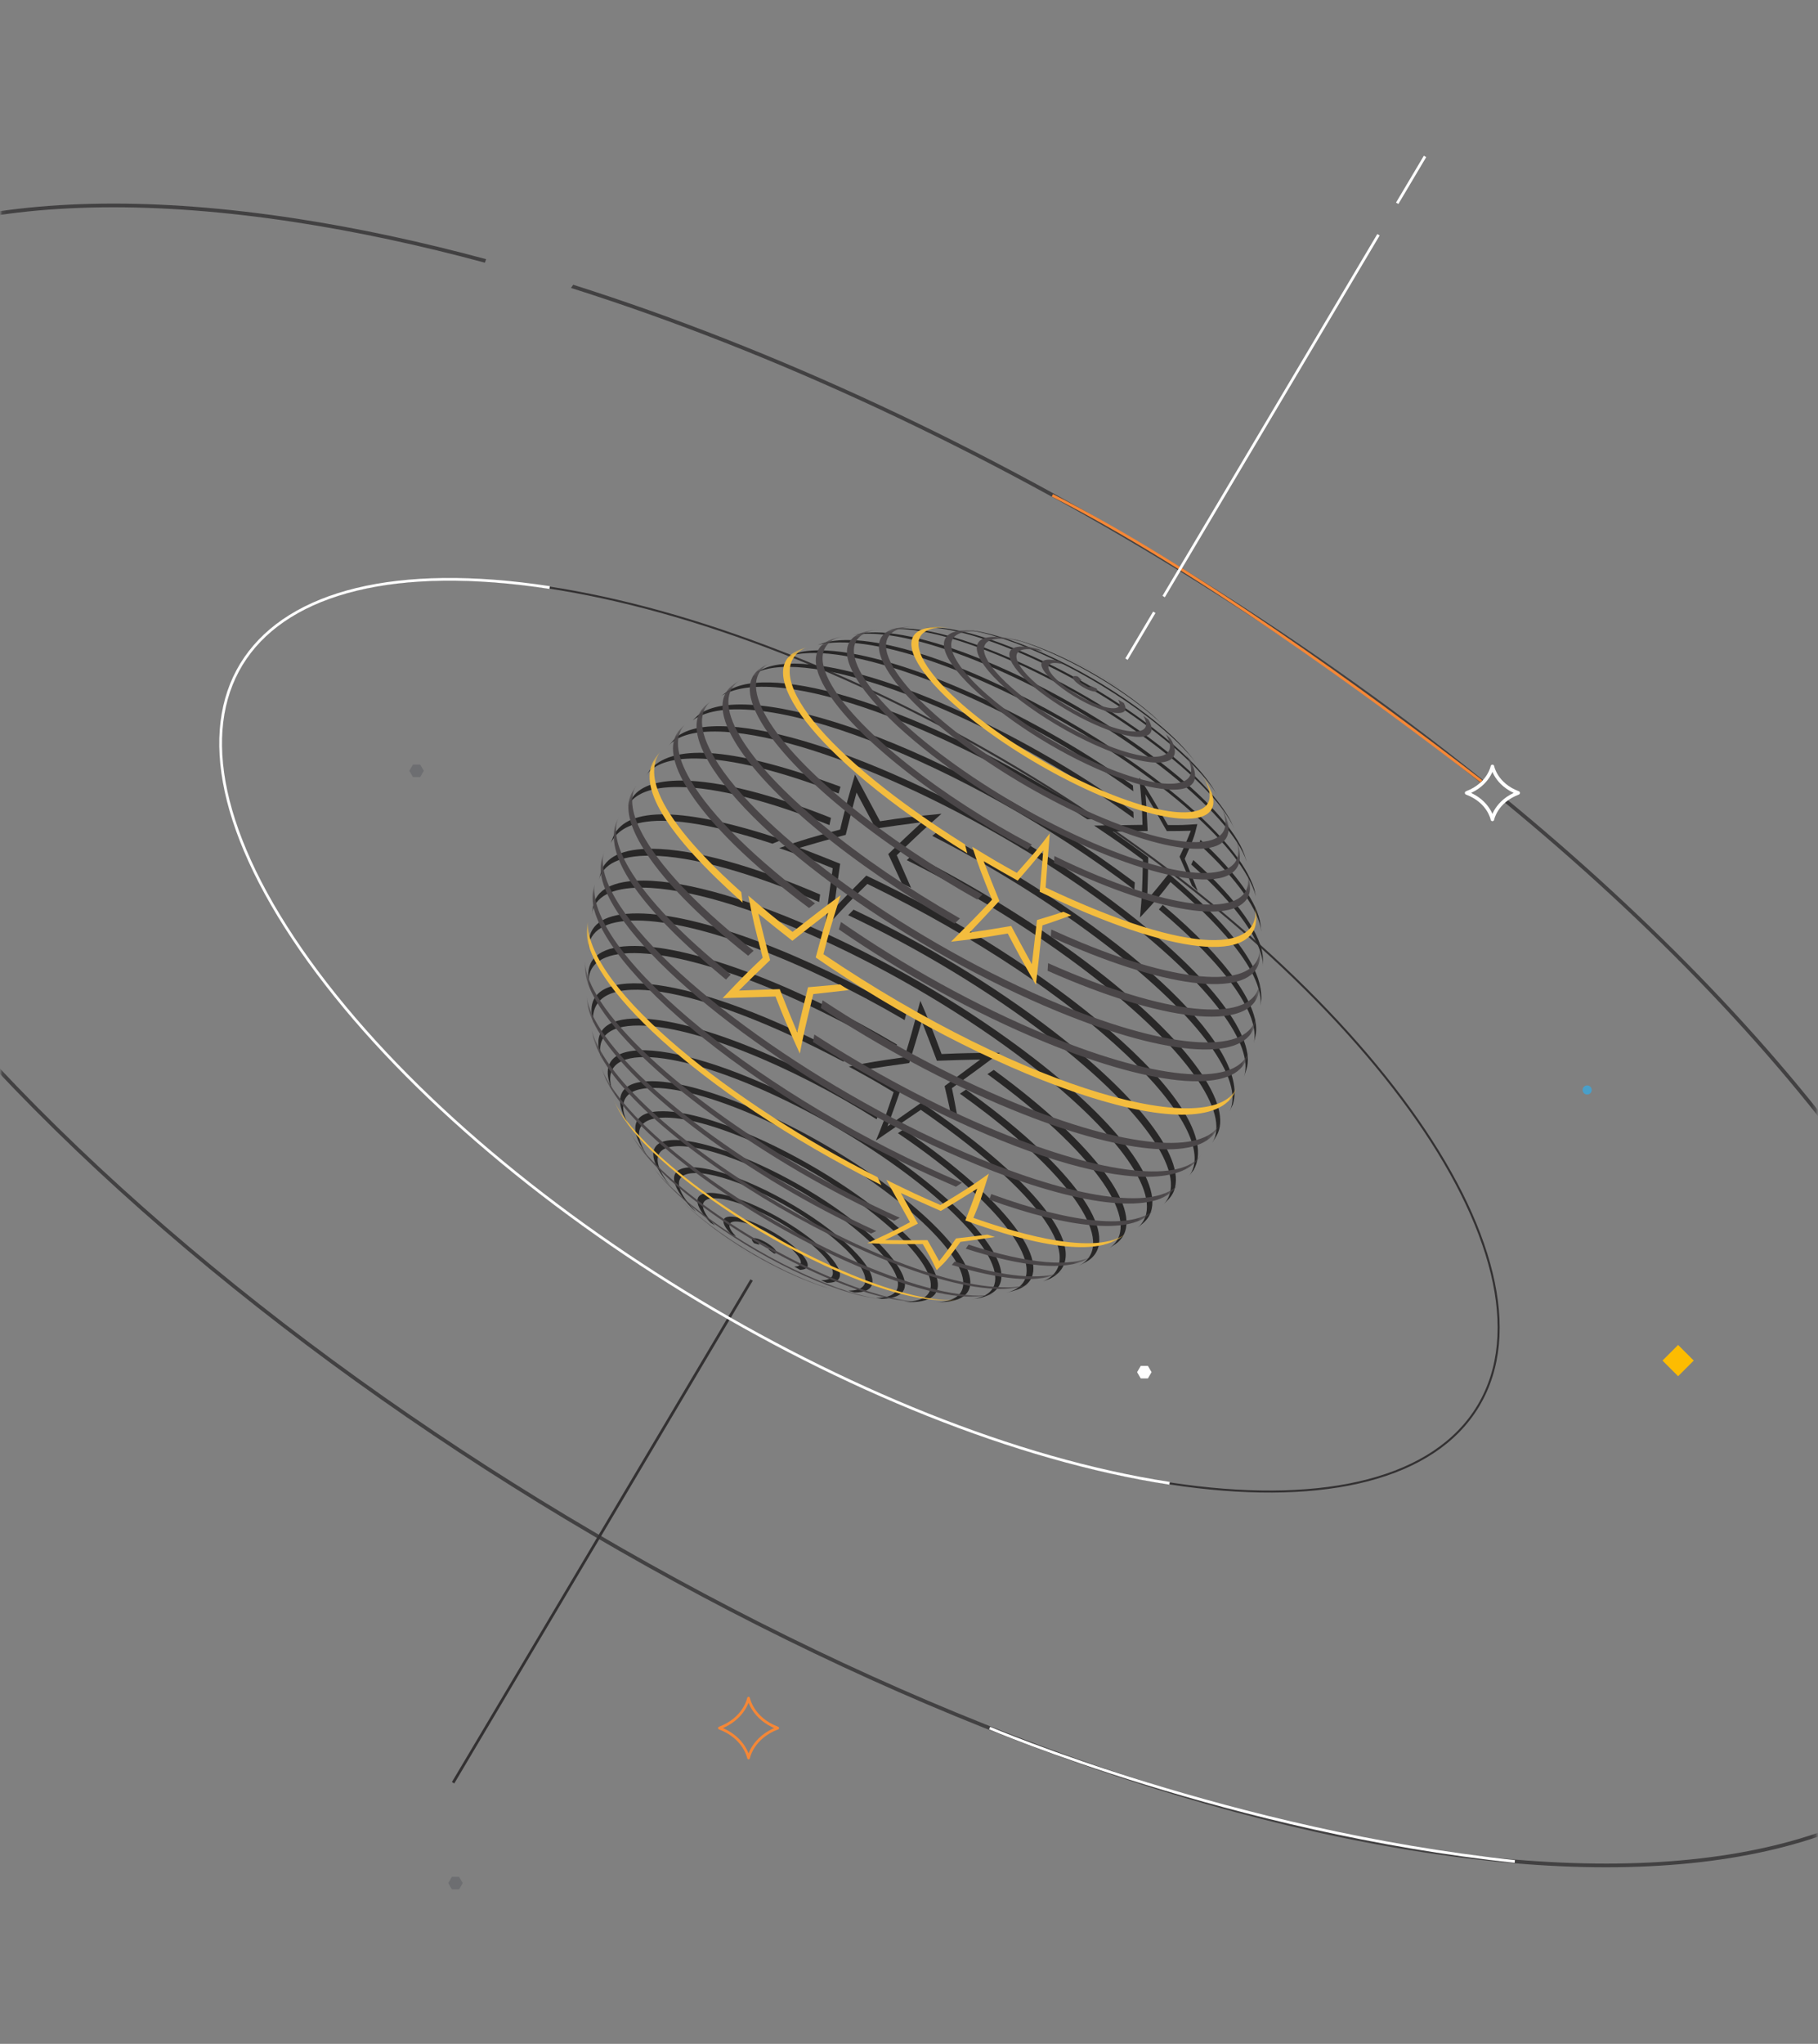 <svg width="421" height="473" viewBox="0 0 421 473" fill="none" xmlns="http://www.w3.org/2000/svg">
<rect x="0" y="0" width="421" height="473" fill="#808080" stroke="none"/>
<mask id="mask0_2017_5085" style="mask-type:luminance" maskUnits="userSpaceOnUse" x="0" y="0" width="421" height="473">
<path d="M421 0H0V472.327H421V0Z" fill="white"/>
</mask>
<g mask="url(#mask0_2017_5085)">
<path d="M342.351 325.33C362.698 291.304 315.043 225.359 235.909 178.036C156.776 130.713 76.13 119.933 55.783 153.958C35.436 187.983 83.091 253.929 162.225 301.252C241.358 348.575 322.004 359.355 342.351 325.33Z" stroke="#333132" stroke-width="0.468" stroke-miterlimit="10"/>
<path d="M97.3 176.94H95.626L94.793 178.384L95.626 179.836H97.3L98.141 178.384L97.3 176.94Z" fill="#6D6E71"/>
<path d="M106.314 434.352H104.64L103.807 435.796L104.64 437.248H106.314L107.155 435.796L106.314 434.352Z" fill="#6D6E71"/>
<path d="M265.83 316.104H264.163L263.322 317.556L264.163 319H265.83L266.671 317.556L265.83 316.104Z" fill="white"/>
<path d="M367.543 253.302C368.126 253.302 368.598 252.83 368.598 252.247C368.598 251.664 368.126 251.191 367.543 251.191C366.959 251.191 366.487 251.664 366.487 252.247C366.487 252.83 366.959 253.302 367.543 253.302Z" fill="#499FC9"/>
<path d="M392.226 314.874L388.607 311.256L384.988 314.874L388.607 318.493L392.226 314.874Z" fill="#FDBC01"/>
<mask id="mask1_2017_5085" style="mask-type:luminance" maskUnits="userSpaceOnUse" x="0" y="2" width="421" height="468">
<path d="M420.696 2.698H0.118V469.367H420.696V2.698Z" fill="white"/>
</mask>
<g mask="url(#mask1_2017_5085)">
<path fill-rule="evenodd" clip-rule="evenodd" d="M-60.15 80.478C-41.036 52.666 3.438 40.613 68.492 50.572C82.831 52.767 97.576 55.936 112.562 59.979C112.461 60.249 112.372 60.521 112.294 60.795C97.354 56.766 82.655 53.607 68.362 51.419C3.376 41.47 -40.628 53.585 -59.444 80.962C-78.249 108.323 -72.079 151.208 -36.028 203.261C0.002 255.288 58.962 306.45 125.177 347.1C191.39 387.749 264.82 417.864 329.768 427.827C394.749 437.796 438.767 425.672 457.591 398.285C476.268 371.113 470.325 328.639 434.938 277.108V277.111L434.158 275.985C412.503 244.749 382.751 213.916 348.203 185.502C348.413 185.316 348.639 185.132 348.883 184.951C383.011 213.038 412.473 243.49 434.081 274.376V274.362L434.862 275.488C470.988 327.597 477.432 370.932 458.298 398.77C439.175 426.591 394.687 438.652 329.638 428.674C264.547 418.689 191.01 388.521 124.728 347.83C58.448 307.139 -0.615 255.902 -36.733 203.748C-72.831 151.629 -79.277 108.306 -60.15 80.478ZM132.237 66.641C179.118 81.459 227.608 104.218 272.765 131.919C297.498 147.092 321.226 163.743 343.138 181.381C343.358 181.178 343.56 180.972 343.744 180.768C321.779 163.084 297.998 146.393 273.214 131.189C228.088 103.507 179.622 80.745 132.734 65.899C132.578 66.15 132.412 66.397 132.237 66.641Z" fill="#424142"/>
</g>
<path d="M345.604 177.368C345.604 177.368 344.842 181.526 339.629 183.502C344.85 185.478 345.604 189.635 345.604 189.635C345.604 189.635 346.365 185.478 351.578 183.502C346.357 181.526 345.604 177.368 345.604 177.368Z" stroke="white" stroke-width="0.817" stroke-linecap="round" stroke-linejoin="round"/>
<path d="M173.345 393.005C173.345 393.005 172.488 397.694 166.593 399.924C172.48 402.154 173.345 406.843 173.345 406.843C173.345 406.843 174.202 402.154 180.097 399.924C174.21 397.694 173.345 393.005 173.345 393.005Z" stroke="#F58736" stroke-width="0.635" stroke-linejoin="round"/>
<path d="M343.072 180.82C316.642 160.444 275.978 130.951 243.7 114.646" stroke="#F58736" stroke-width="0.635" stroke-linejoin="round"/>
<path d="M329.997 36.205L323.554 47.044" stroke="white" stroke-width="0.635" stroke-miterlimit="10"/>
<path d="M319.221 54.328L269.472 138.061" stroke="white" stroke-width="0.635" stroke-miterlimit="10"/>
<path d="M267.306 141.703L260.863 152.549" stroke="white" stroke-width="0.635" stroke-miterlimit="10"/>
<path d="M174.051 296.228L104.925 412.572" stroke="#333132" stroke-width="0.635" stroke-miterlimit="10"/>
<path d="M229.172 399.924C229.172 399.924 285.523 423.894 350.785 430.789" stroke="white" stroke-width="0.635" stroke-miterlimit="10"/>
<path d="M127.285 135.974C55.835 125.016 30.055 162.531 69.696 219.779C109.337 277.018 199.394 332.314 270.844 343.272" stroke="white" stroke-width="0.635" stroke-miterlimit="10"/>
<path d="M243.153 295.934C253.436 290.658 241.479 274.273 213.391 255.167C211.026 256.809 207.868 259.007 205.52 260.665C206.488 258.094 207.733 254.643 208.606 252.04C206.273 250.644 203.139 248.811 200.783 247.462C203.703 246.986 207.614 246.407 210.55 246.018C211.447 243.138 212.621 239.282 213.454 236.378C214.533 239.099 215.946 242.741 216.953 245.486C219.968 245.375 223.983 245.256 226.998 245.201C224.523 247.049 221.222 249.509 218.739 251.35C219.175 253.223 219.77 255.722 220.143 257.61L221.77 258.777C221.389 256.69 220.889 253.897 220.437 251.826C226.07 247.732 227.586 246.629 231.585 243.638C224.436 243.693 223.333 243.709 218.048 243.931C215.549 237.298 215.35 236.758 213.129 231.609C211.225 238.726 210.931 239.821 209.455 244.669C202.933 245.597 201.759 245.764 196.562 246.835C201.751 249.684 202.552 250.12 206.94 252.754C204.821 259.046 204.552 259.856 202.846 263.95C206.707 261.274 210.169 258.904 213.232 256.841C245.113 278.938 250.429 292.705 241.558 296.545L243.161 295.934" fill="#282727"/>
<path d="M234.727 298.727C244.677 296.085 238.131 283.215 217.985 267.671C215.192 265.513 212.264 263.402 209.249 261.363L207.924 262.244C211.002 264.315 213.994 266.465 216.842 268.663C236.742 284.024 243.106 296.712 233.029 299.171L234.735 298.735" fill="#282727"/>
<path d="M251.389 292.11C259.696 287.682 251.5 273.432 229.521 256.468C227.633 255.008 225.689 253.572 223.705 252.151L222.293 253.111C224.38 254.595 226.427 256.111 228.41 257.642C250.254 274.503 258.316 288.642 249.834 292.919L251.381 292.11" fill="#282727"/>
<path d="M258.221 287.976C265.766 282.882 256.983 268.235 234.512 250.89C233.076 249.787 231.616 248.692 230.132 247.605L228.665 248.581C230.283 249.755 231.87 250.945 233.425 252.144C255.801 269.417 264.465 283.977 256.761 288.936L258.221 287.976Z" fill="#282727"/>
<path d="M226.601 300.465C240.645 297.426 224.943 279.2 201.465 264.093C170.909 244.431 139.163 236.592 140.797 249.112C140.893 249.842 141.202 250.779 141.448 251.477L142.122 253.167C139.885 247.859 142.17 244.582 149.47 244.637C163.673 244.733 191.491 257.404 211.613 272.924C230.465 287.476 235.861 299.378 224.768 300.727L226.601 300.457" fill="#282727"/>
<path d="M218.246 301.337C229.958 300.853 225.364 289.705 207.543 275.947C189.246 261.824 163.942 250.311 151.025 250.215C143.924 250.168 142.043 253.58 144.828 259.015L144.86 259.07L145.764 260.784C142.702 255.238 144.424 251.715 151.525 251.763C164.069 251.85 188.635 263.038 206.4 276.74C223.888 290.237 228.26 301.147 216.429 301.401L218.246 301.33" fill="#282727"/>
<path d="M210.78 301.337C221.936 301.417 218.175 291.586 202.362 279.391C186.548 267.195 164.696 257.237 153.532 257.166C146.55 257.118 145.415 260.943 149.406 266.798L150.501 268.385C146.28 262.482 147.256 258.594 154.167 258.642C164.926 258.713 186.008 268.314 201.251 280.073C216.493 291.832 220.127 301.314 209.368 301.234C209.844 301.274 210.312 301.306 210.788 301.337" fill="#282727"/>
<path d="M204.282 300.6C216.469 300.116 203.98 288.111 202.512 286.746C184.858 270.258 150.867 257.356 151.287 267.306C151.398 270.02 154.358 273.432 155.619 274.892L157.444 276.891C150.771 270.068 150.375 265.196 157.381 265.251C166.244 265.315 183.62 273.218 196.173 282.914C208.725 292.61 211.724 300.417 202.861 300.354C203.338 300.449 203.806 300.536 204.282 300.615" fill="#282727"/>
<path d="M197.839 299.116C205.154 299.163 202.687 292.721 192.324 284.722C181.962 276.724 167.624 270.194 160.3 270.147C154.516 270.107 154.849 274.13 160.364 279.763C160.665 280.028 160.957 280.277 161.237 280.509C156.055 275.209 155.738 271.432 161.181 271.472C168.052 271.519 181.525 277.653 191.261 285.167C200.997 292.681 203.321 298.735 196.442 298.687C196.91 298.838 197.37 298.973 197.839 299.108" fill="#282727"/>
<path d="M191.491 296.878C196.752 296.918 194.974 292.284 187.524 286.54C180.081 280.795 169.782 276.106 164.522 276.066C160.364 276.034 160.602 278.922 164.569 282.977C165.14 283.35 165.228 283.397 165.569 283.612C161.959 279.922 161.737 277.288 165.529 277.312C170.322 277.343 179.708 281.62 186.5 286.857C193.292 292.094 194.911 296.315 190.11 296.283C190.571 296.489 191.031 296.688 191.491 296.878Z" fill="#282727"/>
<path d="M185.278 293.871C189.365 293.712 185.175 289.689 184.683 289.229C178.772 283.707 167.378 279.383 167.521 282.715C167.568 283.77 168.806 285.08 169.338 285.643C169.893 285.897 170.06 285.976 170.449 286.151C168.465 284.119 168.346 282.675 170.425 282.691C173.059 282.707 178.225 285.056 181.954 287.936C185.683 290.816 186.58 293.133 183.937 293.117C184.382 293.379 184.826 293.633 185.27 293.879" fill="#282727"/>
<path d="M179.264 290.102C180.168 290.102 179.859 289.317 178.581 288.325C177.304 287.341 175.535 286.532 174.638 286.532C173.924 286.532 173.964 287.024 174.638 287.714C175.185 287.889 175.424 287.952 175.876 288.087C175.566 287.77 175.55 287.547 175.876 287.547C176.28 287.547 177.082 287.912 177.661 288.365C178.24 288.817 178.375 289.174 177.97 289.166C178.399 289.483 178.827 289.793 179.264 290.102Z" fill="#282727"/>
<path d="M258.815 159.048C257.482 158.149 256.48 157.487 255.808 157.064C254.512 156.276 253.537 155.694 252.88 155.318C251.563 154.588 250.569 154.051 249.897 153.708C247.826 152.676 247.786 152.66 246.699 152.168L246.564 152.105C250.865 154.057 255.419 156.636 259.482 159.508L258.815 159.04" fill="#282727"/>
<path d="M267.496 166.038C266.345 164.998 265.052 163.919 263.616 162.816C254.975 156.144 243.795 150.415 235.448 148.058L233.441 147.527L232.941 147.4C241.875 149.598 254.475 155.921 264.108 163.348C266.139 164.919 267.908 166.435 269.4 167.871L267.504 166.046" fill="#282727"/>
<path d="M275.779 175.028C273.558 172.203 270.146 168.934 265.631 165.443C252.864 155.588 235.654 147.384 225.165 145.908L223.229 145.662C234.083 146.948 252.452 155.628 266.012 166.094C270.971 169.918 274.645 173.488 276.946 176.543L275.787 175.028" fill="#282727"/>
<path d="M280.85 182.312C278.446 178.479 273.812 173.734 267.147 168.593C250.651 155.866 227.903 145.456 216.041 145.178L214.93 145.162H214.089C214.152 145.162 214.208 145.162 214.271 145.162C226.419 145.249 250.215 156.08 267.417 169.354C274.598 174.893 279.493 179.987 281.881 184.033L280.85 182.312Z" fill="#282727"/>
<path d="M285.015 190.024C274.343 170.18 225.744 144.186 207.519 145.464L205.67 145.646C206.321 145.575 207.035 145.543 207.796 145.551C221.634 145.646 248.731 157.984 268.329 173.108C277.644 180.296 283.587 186.819 285.769 191.674L285.015 190.024Z" fill="#282727"/>
<path d="M288.594 199.038L288.166 197.768C286.285 192.38 279.62 184.787 268.694 176.353C247.358 159.889 217.85 146.455 202.782 146.352C201.425 146.344 200.235 146.44 199.196 146.646L197.458 147.011C198.569 146.773 199.878 146.654 201.378 146.662C216.771 146.765 246.93 160.5 268.734 177.321C280.112 186.096 286.967 193.983 288.737 199.506L288.586 199.038" fill="#282727"/>
<path d="M203.512 257.626C183.311 244.979 160.626 235.798 147.78 235.703C140.345 235.656 137.521 238.655 138.885 243.638L139.361 245.336C137.87 240.313 140.615 237.274 148.018 237.33C160.681 237.417 183.112 246.526 203.004 259.039L203.512 257.626Z" fill="#282727"/>
<path d="M137.068 234.997L137.346 236.687C136.235 223.738 161.117 227.594 195.228 245.645L197.291 245.082C158.975 224.547 135.219 223.286 137.068 234.997Z" fill="#282727"/>
<path d="M207.709 241.741C185.27 228.411 161.126 219.025 147.05 218.922C139.559 218.866 136.052 221.461 136.219 225.896L136.298 227.642C136.029 223.151 139.488 220.516 146.986 220.572C160.967 220.667 185.016 230.062 207.297 243.352L207.709 241.741Z" fill="#282727"/>
<path d="M209.907 234.418C209.764 234.33 209.622 234.251 209.471 234.164C186.461 220.794 162.11 211.487 147.74 211.384C140.337 211.336 136.632 213.732 136.354 217.89L136.251 219.636C136.441 215.422 140.107 212.979 147.534 213.034C161.84 213.129 186.135 222.452 209.026 235.806C209.177 235.894 209.336 235.989 209.487 236.076L209.907 234.418Z" fill="#282727"/>
<path d="M276.422 270.758C284.516 256.341 242.312 222.302 200.608 202.64C198.331 204.917 195.316 207.972 193.094 210.305C193.514 207.178 194.094 203.013 194.562 199.895C191.761 198.76 188.008 197.276 185.175 196.205C188.365 195.253 192.634 194.047 195.847 193.206C196.569 190.262 197.561 186.35 198.347 183.422C199.68 185.922 201.457 189.254 202.782 191.754C205.988 191.27 210.264 190.667 213.486 190.27C211.121 192.46 208.003 195.404 205.694 197.657C206.638 199.68 207.892 202.37 208.828 204.393L210.994 205.496C210.002 203.219 208.669 200.188 207.67 197.919C213.509 192.325 213.859 191.992 218.032 188.326C210.566 189.072 209.415 189.191 203.79 190.056C201.912 186.533 199.981 182.933 197.997 179.257C196.054 185.866 195.808 186.715 194.546 191.976C187.437 193.92 186.159 194.269 180.446 196.268C186.469 198.395 187.397 198.72 192.832 200.942C191.729 208.845 191.705 208.995 191.047 214.804C196.403 208.98 196.72 208.63 200.862 204.56C252.666 229.816 283.452 261.617 275.367 272.123L276.43 270.758" fill="#282727"/>
<path d="M270.59 277.558C276.541 271.392 266.901 256.372 244.065 238.758C230.029 227.927 213.486 218.025 197.664 210.519L196.426 211.804C212.303 219.286 228.958 229.236 243.073 240.123C265.909 257.745 275.478 272.757 269.353 278.819L270.59 277.558Z" fill="#282727"/>
<path d="M281.691 262.903C285.761 255.976 275.684 241.257 253.539 224.166C240.725 214.272 225.871 205.139 211.319 197.816L209.986 199.061C224.689 206.417 239.717 215.645 252.666 225.642C274.93 242.828 284.991 257.602 280.731 264.482L281.683 262.903" fill="#282727"/>
<path d="M285.531 255.5C289.538 242.035 260.181 214.875 217.247 192.317L215.898 193.452C229.91 200.617 244.121 209.432 256.451 218.945C278.089 235.64 288.174 250.065 284.77 257.142L285.539 255.5" fill="#282727"/>
<path d="M264.711 283.064C271.455 277.383 262.188 262.482 239.424 244.915C210.185 222.349 169.743 203.933 149.097 203.79C141.853 203.743 138.004 205.948 137.33 209.813L137.044 211.558C137.632 207.631 141.456 205.377 148.74 205.425C169.227 205.568 209.36 223.833 238.376 246.232C261.101 263.767 270.265 278.629 263.346 284.191L264.711 283.072" fill="#282727"/>
<path d="M189.928 207.02C174.757 200.49 160.792 196.499 151.089 196.427C144.059 196.379 140.139 198.395 139.131 201.957L138.663 203.663C139.599 200.037 143.511 197.974 150.597 198.022C160.348 198.093 174.424 202.14 189.69 208.757L189.92 207.02" fill="#282727"/>
<path d="M142.067 193.507L141.424 195.102C142.837 192.563 147.145 184.827 178.883 195.253L181.153 194.317C158.499 186.795 145.352 186.517 142.059 193.499" fill="#282727"/>
<path d="M192.435 189.278C178.971 183.914 166.751 180.709 157.944 180.645C151.66 180.606 147.796 182.161 146.209 184.978L145.328 186.588C146.867 183.7 150.755 182.089 157.127 182.137C166.037 182.2 178.423 185.477 192.078 190.952L192.435 189.27" fill="#282727"/>
<path d="M194.633 182.074C194.482 182.018 194.332 181.955 194.181 181.899C170.592 173.203 156.365 171.901 150.684 177.94L149.652 179.431C151.374 176.892 155.151 175.496 161.094 175.535C169.489 175.591 180.986 178.511 193.713 183.446C193.871 183.51 194.038 183.573 194.197 183.637L194.633 182.089" fill="#282727"/>
<path d="M292.093 231.069C292.046 228.07 291.927 220.088 270.646 202.203C269.186 204.052 267.203 206.488 265.647 208.258C265.766 205.298 265.885 201.339 265.893 198.379C263.45 196.57 260.165 194.198 257.673 192.444C260.101 192.404 263.346 192.357 265.774 192.317C265.655 189.762 265.473 186.358 265.267 183.811C266.774 186.35 268.758 189.754 270.202 192.333C271.868 192.333 274.098 192.309 275.764 192.254C275.05 194.079 274.018 196.499 273.153 198.26C274.026 200.275 275.208 202.949 276.026 204.989L277.375 206.234C276.486 203.981 275.312 200.982 274.352 198.76C276.327 194.285 276.534 193.817 277.271 190.722C273.971 190.952 273.701 190.968 270.44 190.936C266.758 184.541 266.695 184.422 263.838 179.923C264.378 185.644 264.449 186.374 264.576 190.897C257.173 190.992 255.904 191.016 253.365 191.063C258.99 194.864 260.006 195.546 264.664 199.006C264.513 206.123 264.489 207.036 263.989 212.344C268.226 207.758 268.67 207.282 271.051 204.124C276.422 208.789 292.76 222.976 291.911 232.759L292.093 231.085" fill="#282727"/>
<path d="M290.736 239.742C292.101 233.362 284.579 222.325 269.249 209.416L268.369 210.471C284.174 223.698 291.879 235.013 290.347 241.456L290.736 239.742Z" fill="#282727"/>
<path d="M292.458 221.929C292.347 216.557 286.793 208.448 276.343 199.038L275.859 200.069C286.753 209.829 292.49 218.223 292.474 223.698L292.458 221.929Z" fill="#282727"/>
<path d="M291.903 213.962C291.307 209.146 286.547 202.275 277.993 194.356L277.668 195.34C286.642 203.6 291.593 210.749 292.093 215.7L291.903 213.97" fill="#282727"/>
<path d="M288.626 247.541C290.974 240.345 281.024 226.586 260.49 210.733C230.14 187.31 188.175 168.204 166.751 168.061C161.419 168.022 157.865 169.164 155.992 171.259L154.818 172.608C156.667 170.434 160.269 169.251 165.712 169.291C187.222 169.442 229.371 188.628 259.839 212.146C280.588 228.157 290.578 242.059 288.047 249.239L288.626 247.541Z" fill="#282727"/>
<path d="M262.791 204.227C219.286 171.711 172.71 156.715 161.673 165.514L160.388 166.712C173.583 157.009 223.301 176.051 262.68 205.901L262.791 204.227Z" fill="#282727"/>
<path d="M168.481 159.984L167.125 160.992C180.637 153.057 220.786 169.307 251.802 189.604L253.841 189.461C212.716 162.586 178.146 153.367 168.489 159.984" fill="#282727"/>
<path d="M290.467 205.774C283.199 182.724 213.478 142.742 190.991 148.725L189.357 149.256C213.264 143.329 284.397 184.113 290.832 207.44L290.467 205.774Z" fill="#282727"/>
<path d="M262.466 187.898C236.059 168.767 201.941 153.692 184.025 153.573C180.589 153.549 177.979 154.081 176.178 155.08L174.662 155.945C176.495 154.874 179.177 154.311 182.747 154.334C200.973 154.461 235.742 169.862 262.521 189.357L262.466 187.898Z" fill="#282727"/>
<path d="M262.362 181.796C262.243 181.709 262.124 181.621 261.997 181.542C237.416 164.142 206.424 150.621 189.96 150.502C187.191 150.486 184.993 150.843 183.35 151.542L181.748 152.248C183.43 151.486 185.715 151.089 188.635 151.113C205.408 151.232 237.059 165.07 262.053 182.835C262.188 182.931 262.315 183.026 262.45 183.121L262.354 181.796" fill="#282727"/>
<mask id="mask2_2017_5085" style="mask-type:luminance" maskUnits="userSpaceOnUse" x="135" y="145" width="157" height="157">
<path d="M146.28 262.72C145.502 261.363 144.463 259.546 143.789 258.134C142.717 255.88 141.321 252.857 140.464 250.517C139.298 247.311 138.076 242.923 137.258 239.615C136.719 237.441 136.29 234.473 136.029 232.244C135.695 229.459 135.307 224.928 135.568 219.358C135.664 217.327 135.878 214.621 136.179 212.614C136.457 210.804 136.917 208.416 137.235 206.615C137.584 204.616 138.322 201.997 138.956 200.069C140.131 196.498 141.956 191.809 143.614 188.437C145.13 185.35 147.383 181.304 149.454 178.559C150.692 176.916 152.223 174.631 153.604 173.1C154.849 171.719 156.452 169.823 157.753 168.49C159.174 167.046 161.086 165.141 162.665 163.88C164.085 162.745 165.942 161.182 167.41 160.111C169.036 158.921 171.274 157.421 173.004 156.374C174.527 155.453 176.598 154.287 178.185 153.493C180.018 152.573 182.485 151.383 184.413 150.669C187.635 149.471 191.991 148.034 195.315 147.185C197.307 146.678 200.013 146.194 202.044 145.868C203.623 145.614 205.757 145.4 207.352 145.257C210.78 144.948 215.929 144.916 219.071 145.186C220.396 145.297 222.174 145.456 223.499 145.614C224.602 145.749 226.062 145.995 227.165 146.17C228.958 146.463 231.322 147.003 233.076 147.455C233.925 147.677 235.059 147.971 235.901 148.241C237.487 148.741 239.606 149.439 241.169 150.002C242.335 150.423 245.025 151.518 247.049 152.486C247.58 152.74 249.183 153.509 250.27 154.104C250.722 154.35 251.325 154.668 251.778 154.922C252.23 155.175 252.809 155.509 253.245 155.763C253.682 156.017 254.261 156.374 254.697 156.635C254.809 156.707 257.522 158.349 260.609 160.666C263.64 162.943 265.639 164.784 265.655 164.8C266.845 165.895 268.416 167.387 269.559 168.529C270.321 169.291 271.297 170.354 272.011 171.156C272.852 172.1 273.931 173.385 274.716 174.369C275.502 175.353 276.557 176.781 277.319 177.829C278.517 179.479 279.953 181.796 281.008 183.533C274.589 172.6 264.528 163.634 251.294 158.199C264.536 163.642 274.597 172.6 281.008 183.533C282.524 186.334 284.571 190.079 285.753 193.039C286.57 195.078 287.586 197.832 288.261 199.926C288.792 201.569 289.379 203.79 289.768 205.465C290.252 207.551 290.76 210.368 291.069 212.495C291.323 214.248 291.545 216.605 291.656 218.366C291.926 222.643 291.831 226.999 291.395 231.22C291.188 233.243 290.649 237.948 289.006 243.876C288.467 245.843 287.697 248.462 286.912 250.342C286.182 252.08 285.277 254.428 284.476 256.142C283.595 258.031 282.333 260.522 281.254 262.3C279.287 265.553 276.406 269.734 274.042 272.71C272.63 274.487 270.622 276.764 268.972 278.319C267.631 279.573 265.853 281.263 264.481 282.485C262.989 283.81 260.863 285.429 259.236 286.595C254.832 289.753 250.929 291.848 248.397 293.101C246.818 293.887 244.676 294.855 243.034 295.513C241.161 296.259 238.638 297.188 236.71 297.767C233.917 298.608 229.973 299.727 224.467 300.496C222.888 300.719 220.777 300.964 219.19 301.06C217.032 301.187 214.152 301.242 211.986 301.242C208.582 301.242 203.678 300.655 202.226 300.433C200.441 300.155 198.069 299.719 196.307 299.314C194.601 298.925 192.348 298.322 190.674 297.807C187.563 296.854 185.12 295.894 183.937 295.402C181.049 294.204 179.145 293.276 177.018 292.157C175.17 291.189 172.916 289.864 171.155 288.714C169.481 287.619 167.592 286.341 165.125 284.389C161.578 281.588 158.269 278.462 155.27 275.09C154.429 274.146 153.35 272.86 152.564 271.877C151.779 270.893 150.723 269.464 149.962 268.417C148.764 266.767 147.288 264.474 146.272 262.712L146.28 262.72Z" fill="white"/>
</mask>
<g mask="url(#mask2_2017_5085)">
<path d="M290.966 211.772C291.537 223.317 271.368 221.151 240.772 206.377C241.01 203.505 241.336 199.68 241.598 196.808C239.852 198.934 237.487 201.735 235.67 203.798C233.298 202.473 230.14 200.68 227.791 199.307C228.839 202.076 230.291 205.75 231.425 208.487C229.378 210.709 226.625 213.645 224.53 215.827C227.426 215.406 231.291 214.803 234.171 214.303C235.583 216.969 237.487 220.508 238.947 223.15C239.312 220.08 239.788 215.994 240.146 212.923C241.986 212.36 244.446 211.63 246.263 211.011L248.088 211.836C246.088 212.55 243.422 213.51 241.399 214.161C240.669 221.088 240.471 222.952 239.884 227.911C236.361 221.691 235.821 220.73 233.369 216.041C226.379 217.192 225.808 217.287 220.238 217.938C225.451 212.732 226.252 211.931 229.72 208.226C227.268 202.116 226.823 201.013 225.149 195.975C230.211 199.045 230.989 199.514 235.464 202.005C239.86 197.03 240.423 196.387 243.105 192.856C242.719 197.538 242.399 201.719 242.145 205.401C277.224 221.96 291.807 219.683 290.696 210.074L290.966 211.764" fill="#F3BC3E"/>
<path d="M289.173 203.084C291.854 213.018 277.437 213.788 253.904 204.115C250.635 202.775 247.35 201.291 244.073 199.704L244.168 198.117C247.5 199.744 250.857 201.259 254.189 202.632C277.437 212.185 291.609 211.352 288.697 201.394L289.165 203.092" fill="#4A4648"/>
<path d="M291.775 220.818C292.093 230.228 275.652 230.26 249.976 219.699C247.77 218.794 245.549 217.826 243.327 216.819L243.454 215.113C245.787 216.176 248.12 217.192 250.437 218.152C275.962 228.641 292.236 228.546 291.704 219.072L291.775 220.818Z" fill="#4A4648"/>
<path d="M291.609 228.808C290.974 237.885 273.899 237.607 247.636 226.816C245.961 226.126 244.279 225.412 242.597 224.666L242.708 222.905C244.533 223.722 246.358 224.499 248.175 225.245C274.319 235.989 291.268 236.211 291.712 227.054L291.609 228.8" fill="#4A4648"/>
<path d="M286.61 195.181C290.998 208.868 267.369 204.377 242.542 191.603C210.24 174.972 187.571 151.399 199.235 146.558C199.917 146.273 200.885 146.074 201.607 145.94L203.409 145.678C197.696 146.392 195.998 150.01 199.695 156.302C206.884 168.553 231.759 186.31 255.261 195.975C277.287 205.028 290.292 203.751 285.92 193.467L286.602 195.189" fill="#4A4648"/>
<path d="M283.19 187.501C288.625 197.887 276.676 199.482 255.848 190.92C234.472 182.137 211.843 165.982 205.313 154.842C201.718 148.717 203.734 145.384 209.835 145.083H209.899L211.835 145.011C205.495 145.13 203.313 148.383 206.908 154.509C213.255 165.324 235.226 181.01 255.975 189.54C276.406 197.935 288.046 196.268 282.349 185.89L283.198 187.501" fill="#4A4648"/>
<path d="M279.461 181.034C285.111 190.659 274.716 192.309 256.245 184.724C237.773 177.13 218.23 163.181 212.581 153.549C209.05 147.526 211.795 144.63 218.857 145.154L220.777 145.305C213.557 144.599 210.677 147.392 214.168 153.35C219.611 162.634 238.463 176.091 256.269 183.406C274.074 190.722 284.095 189.135 278.652 179.852C278.922 180.241 279.191 180.637 279.445 181.034" fill="#F3BC3E"/>
<path d="M275.573 175.781C281.246 186.58 264.608 181.764 262.687 181.177C239.582 174.131 211.415 151.145 220.238 146.535C222.642 145.273 227.077 146.13 228.974 146.495L231.616 147.074C222.364 144.71 217.953 146.796 221.499 152.835C225.982 160.484 241.518 171.568 256.189 177.598C270.86 183.629 279.12 182.319 274.637 174.67C274.954 175.035 275.264 175.4 275.573 175.773" fill="#4A4648"/>
<path d="M271.066 170.941C274.772 177.257 267.956 178.336 255.84 173.361C243.732 168.386 230.91 159.23 227.204 152.922C224.276 147.931 227.926 146.209 235.567 148.169C235.948 148.296 236.31 148.423 236.654 148.55C229.474 146.709 226.046 148.328 228.799 153.017C232.274 158.944 244.319 167.545 255.697 172.219C267.075 176.892 273.478 175.877 269.995 169.95C270.352 170.275 270.709 170.608 271.058 170.949" fill="#4A4648"/>
<path d="M265.956 166.561C268.614 171.092 263.719 171.87 255.022 168.299C246.326 164.729 237.114 158.151 234.456 153.612C232.354 150.026 234.972 148.788 240.463 150.2C241.074 150.51 241.161 150.558 241.51 150.748C236.503 149.463 234.115 150.589 236.035 153.858C238.463 157.992 246.858 163.983 254.784 167.244C262.719 170.505 267.178 169.791 264.758 165.657C265.163 165.951 265.567 166.252 265.956 166.554" fill="#4A4648"/>
<path d="M260.244 162.681C262.148 166.3 256.57 164.689 255.927 164.491C248.183 162.126 238.749 154.43 241.701 152.882C242.637 152.398 244.39 152.811 245.144 152.993C245.644 153.343 245.795 153.454 246.136 153.708C243.383 153.001 242.074 153.62 243.129 155.421C244.462 157.691 249.08 160.991 253.436 162.785C257.792 164.578 260.252 164.189 258.919 161.912C259.363 162.166 259.807 162.428 260.244 162.689" fill="#4A4648"/>
<path d="M253.967 159.365C254.428 160.142 253.586 160.277 252.087 159.666C250.595 159.055 249.016 157.921 248.556 157.143C248.199 156.524 248.643 156.318 249.587 156.556C250.008 156.945 250.191 157.111 250.524 157.445C250.095 157.334 249.897 157.429 250.056 157.706C250.262 158.056 250.976 158.571 251.65 158.849C252.325 159.127 252.706 159.063 252.499 158.714C252.991 158.928 253.475 159.143 253.951 159.365" fill="#4A4648"/>
<path d="M180.248 293.784C178.798 293.08 177.725 292.54 177.026 292.165C175.693 291.441 174.701 290.888 174.051 290.507C172.76 289.729 171.797 289.134 171.163 288.722C169.235 287.444 169.203 287.42 168.227 286.722L168.108 286.635C171.948 289.388 176.455 292.038 180.978 294.117L180.24 293.776" fill="#4A4648"/>
<path d="M190.65 297.807C189.174 297.33 187.595 296.743 185.921 296.061C175.82 291.911 165.267 285.103 159.054 279.041L157.587 277.566L157.229 277.193C163.593 283.834 175.376 291.586 186.627 296.204C188.999 297.18 191.197 297.949 193.189 298.529L190.658 297.799" fill="#4A4648"/>
<path d="M202.567 300.488C199.005 299.981 194.474 298.655 189.198 296.489C174.281 290.356 158.57 279.557 152.04 271.21L150.858 269.655C157.396 278.415 174.098 289.983 189.935 296.489C195.728 298.87 200.655 300.266 204.448 300.734L202.559 300.488" fill="#4A4648"/>
<path d="M211.422 301.234C206.9 301.068 200.473 299.425 192.689 296.227C173.416 288.309 153.032 273.812 146.859 263.68L146.288 262.72L145.867 261.99C145.899 262.046 145.931 262.093 145.962 262.149C152.112 272.622 173.384 287.817 193.49 296.077C201.877 299.528 208.74 301.218 213.438 301.266L211.43 301.234" fill="#4A4648"/>
<path d="M220.182 300.988C197.656 301.671 150.85 272.575 142.844 256.158L142.075 254.46C142.344 255.063 142.67 255.69 143.059 256.349C150.057 268.282 174.297 285.579 197.188 294.99C208.074 299.465 216.691 301.345 221.991 300.814L220.182 300.988Z" fill="#F3BC3E"/>
<path d="M229.775 299.576L228.466 299.838C222.864 300.901 212.954 298.933 200.187 293.68C175.257 283.437 148.875 264.6 141.249 251.604C140.559 250.437 140.051 249.35 139.71 248.358L139.155 246.676C139.504 247.763 140.051 248.953 140.813 250.247C148.605 263.521 175.566 282.778 201.044 293.244C214.334 298.703 224.594 300.695 230.259 299.473L229.783 299.576" fill="#4A4648"/>
<path d="M237.971 196.602C216.913 185.438 197.624 170.37 191.126 159.301C187.365 152.89 188.555 148.939 193.554 147.63L195.26 147.193C190.166 148.415 188.904 152.311 192.649 158.69C199.052 169.608 218.159 184.486 238.939 195.451L237.971 196.594" fill="#4A4648"/>
<path d="M185.151 150.375L186.754 149.772C174.987 155.279 190.761 174.909 223.459 195.419L223.999 197.482C187.063 174.567 174.09 154.62 185.151 150.375Z" fill="#F3BC3E"/>
<path d="M226.316 208.178C203.552 195.403 183.35 179.193 176.225 167.053C172.432 160.595 172.924 156.262 176.844 154.183L178.399 153.382C174.376 155.39 173.821 159.706 177.622 166.173C184.699 178.233 204.853 194.364 227.506 207.012L226.316 208.178Z" fill="#4A4648"/>
<path d="M221.071 213.74C220.928 213.661 220.777 213.573 220.634 213.494C197.553 200.251 177.312 183.819 170.044 171.425C166.299 165.038 166.521 160.626 169.988 158.309L171.448 157.349C167.894 159.619 167.616 164.014 171.369 170.418C178.605 182.756 198.822 199.133 221.833 212.28C221.983 212.367 222.142 212.455 222.293 212.542L221.063 213.732" fill="#4A4648"/>
<path d="M285.8 253.183C277.358 267.401 226.775 247.875 188.896 221.587C189.721 218.477 190.864 214.335 191.776 211.249C189.277 213.177 185.96 215.756 183.493 217.723C181.104 215.867 177.946 213.359 175.606 211.439C176.375 214.676 177.462 218.977 178.343 222.183C176.153 224.277 173.257 227.094 171.123 229.236C173.955 229.141 177.724 229.014 180.557 228.911C181.739 231.926 183.358 235.933 184.619 238.916C185.333 235.774 186.325 231.593 187.119 228.475C189.34 228.276 192.3 228.022 194.522 227.816L196.561 229.141C194.093 229.419 190.808 229.784 188.341 230.054C186.42 237.909 186.301 238.377 185.214 243.82C182.128 236.98 181.652 235.925 179.589 230.617C175.6 230.749 171.517 230.876 167.338 230.998C172.091 226.015 172.702 225.372 176.629 221.643C174.757 214.518 174.423 213.232 173.297 207.281C178.153 211.431 178.898 212.074 183.532 215.676C189.824 210.765 189.943 210.677 194.649 207.202C192.284 214.748 192.141 215.2 190.681 220.826C238.455 253.064 281.389 263.823 286.443 251.564L285.792 253.167" fill="#F3BC3E"/>
<path d="M288.776 244.725C286.411 252.961 268.582 252.12 241.915 241.154C225.514 234.41 208.661 225.039 194.26 215.089L194.752 213.375C209.177 223.389 226.109 232.839 242.597 239.615C269.273 250.58 287.054 251.358 289.244 243.027L288.776 244.732" fill="#4A4648"/>
<path d="M281.635 261.673C277.668 268.663 259.886 267.29 234.012 256.658C219.04 250.501 203.702 242.209 190.086 233.267L190.499 231.498C204.218 240.551 219.73 248.954 234.861 255.174C260.878 265.862 278.699 267.187 282.532 260.062L281.643 261.673" fill="#4A4648"/>
<path d="M277.136 268.695C267.48 278.898 229.275 267.052 188.27 241.146L188.579 239.416C201.79 247.97 216.532 255.872 230.933 261.792C256.213 272.178 273.74 273.701 278.176 267.219L277.136 268.703" fill="#4A4648"/>
<path d="M290.601 236.885C289.054 245.565 271.51 244.994 244.922 234.06C210.756 220.016 174.59 194.197 164.14 176.392C160.475 170.14 160.467 165.712 163.474 163.197L164.839 162.078C161.728 164.554 161.689 168.989 165.378 175.273C175.741 192.944 211.628 218.564 245.533 232.497C272.082 243.407 289.538 243.915 290.887 235.139L290.593 236.885" fill="#4A4648"/>
<path d="M187.357 210.138C174.114 200.267 163.68 190.167 158.769 181.796C155.214 175.734 155 171.33 157.578 168.68L158.824 167.426C156.15 170.053 156.325 174.464 159.903 180.574C164.839 188.984 175.384 199.149 188.745 209.067L187.357 210.138Z" fill="#4A4648"/>
<path d="M151.723 175.448L152.786 174.091C151.295 176.591 146.748 184.184 171.655 206.456L171.98 208.892C154.143 193.039 147.327 181.788 151.723 175.448Z" fill="#F3BC3E"/>
<path d="M173.242 221.183C161.863 212.201 152.977 203.227 148.525 195.633C145.344 190.214 144.765 186.08 146.407 183.303L147.367 181.732C145.629 184.509 146.185 188.675 149.406 194.174C153.913 201.854 162.95 210.947 174.519 220.032L173.242 221.183Z" fill="#4A4648"/>
<path d="M168.108 226.689C167.981 226.586 167.854 226.483 167.727 226.38C148.398 210.305 140.162 198.625 142.543 190.69L143.312 189.056C141.971 191.817 142.654 195.784 145.661 200.918C149.906 208.162 158.19 216.652 168.822 225.214C168.957 225.325 169.092 225.428 169.227 225.539L168.108 226.697" fill="#4A4648"/>
<path d="M259.268 286.587C256.641 288.047 249.675 291.935 223.546 282.445C224.419 280.255 225.53 277.32 226.292 275.09C223.784 276.677 220.42 278.756 217.857 280.247C215.072 279.033 211.367 277.375 208.614 276.098C209.796 278.224 211.375 281.057 212.557 283.175C210.288 284.35 207.249 285.897 204.932 286.992C207.884 287.031 211.827 287.047 214.779 287.008C215.612 288.452 216.707 290.388 217.492 291.864C218.714 290.332 220.293 288.23 221.388 286.603C223.57 286.349 226.474 286.032 228.648 285.722L230.402 286.27C228.006 286.627 224.816 287.111 222.42 287.396C219.532 291.348 219.23 291.76 216.913 293.942C215.461 290.967 215.342 290.729 213.684 287.912C206.305 287.92 206.162 287.92 200.846 287.698C206.067 285.31 206.741 285 210.724 282.85C207.106 276.391 206.487 275.28 205.257 273.059C211.359 276.034 212.462 276.566 217.786 278.875C223.872 275.185 224.657 274.709 228.997 271.623C227.141 277.581 226.95 278.208 225.411 281.85C232.132 284.167 252.587 291.229 260.64 285.595L259.284 286.595" fill="#F3BC3E"/>
<path d="M266.091 281.08C261.251 285.452 247.929 284.461 229.084 277.637L229.553 276.344C248.913 283.421 262.56 284.437 267.376 279.882L266.083 281.08" fill="#4A4648"/>
<path d="M251.531 291.483C246.826 294.069 237.027 293.316 223.649 288.975L224.3 288.039C238.201 292.593 248.334 293.363 253.071 290.61L251.531 291.483Z" fill="#4A4648"/>
<path d="M244.351 294.982C239.883 296.878 231.552 296.18 220.412 292.736L221.094 291.959C232.734 295.601 241.399 296.315 245.937 294.276L244.343 294.974" fill="#4A4648"/>
<path d="M271.796 275.352C266.734 280.985 249.841 279.248 225.855 269.385C190.404 254.817 152.874 228.022 142.027 209.543C139.329 204.941 138.536 201.291 139.417 198.625L139.996 196.935C139.036 199.625 139.813 203.33 142.567 208.027C153.453 226.586 191.142 253.484 226.744 268.115C250.992 278.081 268.019 279.779 272.971 273.995L271.788 275.344" fill="#4A4648"/>
<path d="M221.364 274.638C171.448 253.214 135.18 220.381 137.282 206.425L137.679 204.711C135.87 220.992 177.225 254.524 222.761 273.709L221.364 274.638Z" fill="#4A4648"/>
<path d="M135.894 215.089L136.084 213.407C135.973 229.07 170.115 255.722 203.202 272.432L204.099 274.265C160.261 252.08 134.997 226.753 135.894 215.089Z" fill="#F3BC3E"/>
<path d="M236.543 297.83C212.954 303.059 143.463 262.672 137.401 240.21L137.044 238.528C143.868 262.196 214.747 303.4 238.169 297.315L236.543 297.83Z" fill="#4A4648"/>
<path d="M207.066 282.517C177.296 269.21 147.184 247.2 138.115 231.744C136.378 228.776 135.529 226.261 135.497 224.19V222.444C135.481 224.563 136.33 227.173 138.139 230.252C147.359 245.97 178.081 268.385 208.36 281.826L207.066 282.509" fill="#4A4648"/>
<path d="M201.726 285.476C201.591 285.413 201.456 285.349 201.322 285.294C173.963 272.71 146.756 252.627 138.425 238.425C137.02 236.036 136.235 233.949 136.02 232.18L135.838 230.442C136.02 232.283 136.822 234.457 138.298 236.973C146.788 251.445 174.598 271.932 202.48 284.691C202.631 284.762 202.774 284.826 202.924 284.889L201.726 285.468" fill="#4A4648"/>
</g>
</g>
</svg>
